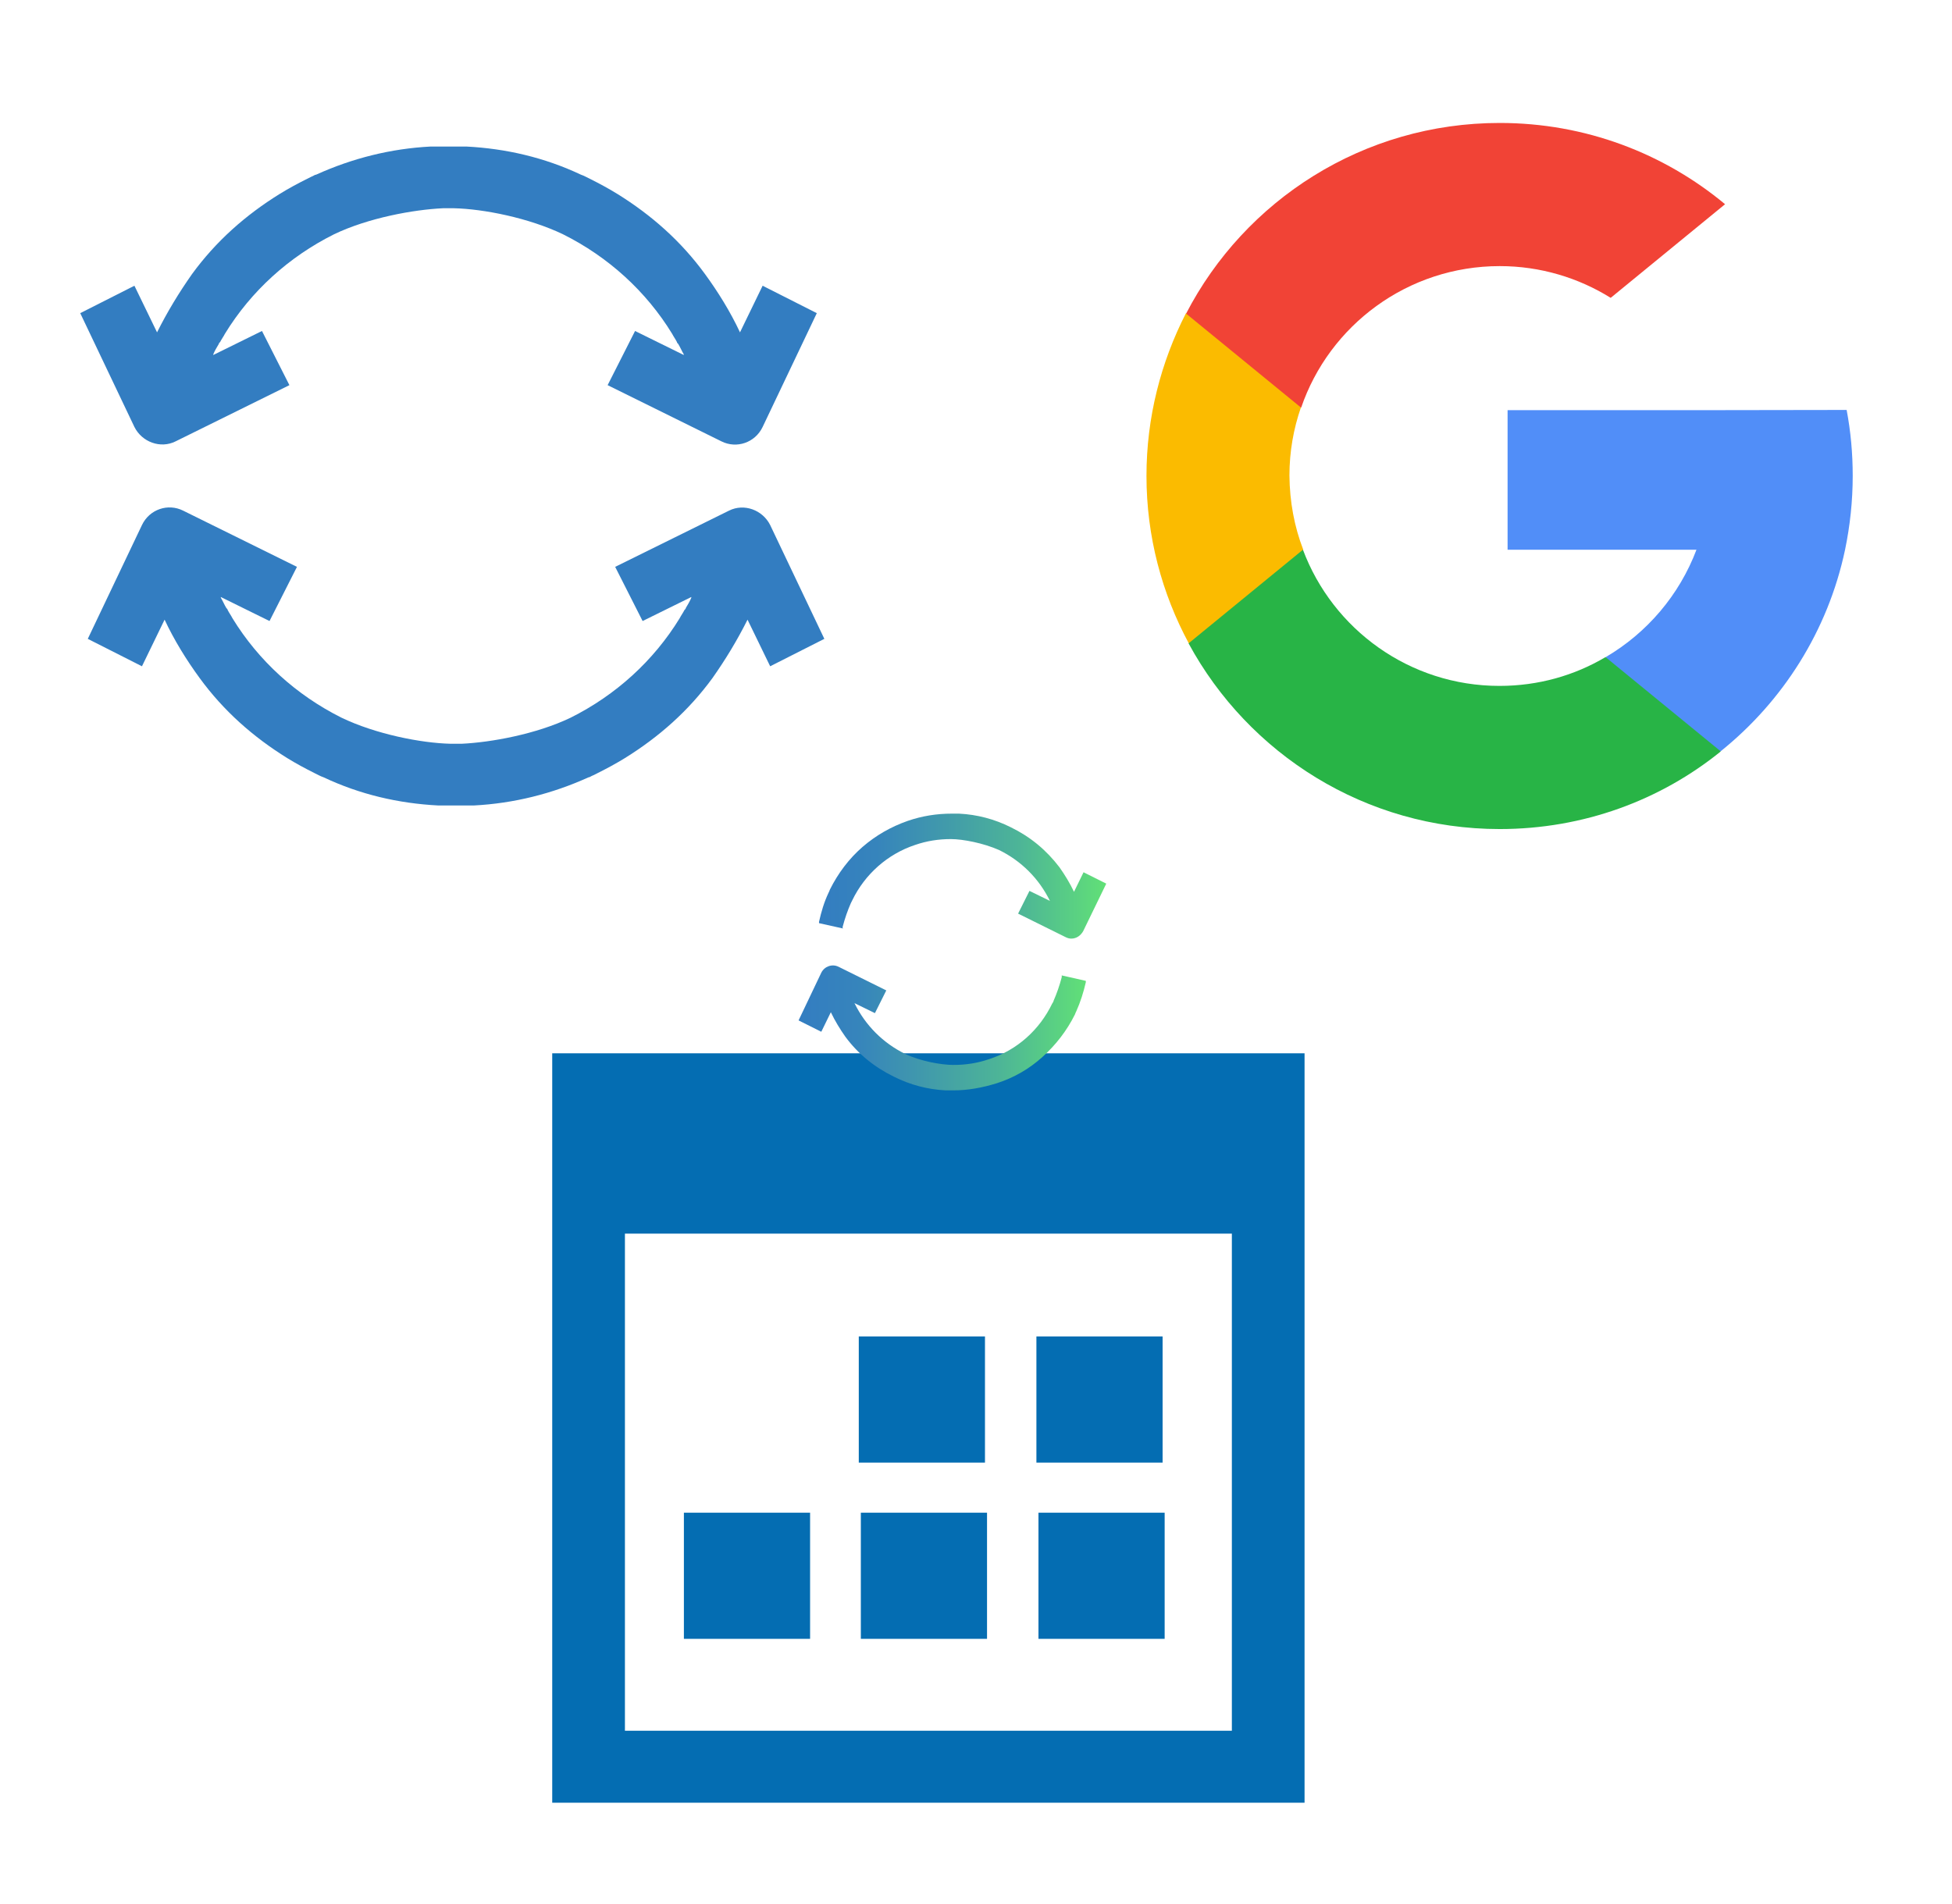 ﻿<?xml version="1.0" encoding="utf-8"?>
<!DOCTYPE svg PUBLIC "-//W3C//DTD SVG 1.1//EN" "http://www.w3.org/Graphics/SVG/1.1/DTD/svg11.dtd">
<svg width="1025" height="1000" xmlns="http://www.w3.org/2000/svg" xmlns:xlink="http://www.w3.org/1999/xlink" xmlns:xml="http://www.w3.org/XML/1998/namespace" version="1.1">
  <svg x="0" y="0" width="475" height="500" viewBox="0, 0, 131.9, 125.7" xmlns="http://www.w3.org/2000/svg" xmlns:xlink="http://www.w3.org/1999/xlink" xmlns:xml="http://www.w3.org/XML/1998/namespace" version="1.1">
    <defs>
      <style>
      .cls-1 {
        fill: #337dc1;
      }
    </style>
    </defs>
    <g>
      <g id="Layer_1">
        <path d="M112.3 70 C111.2 67.8 108.5 66.8 106.3 67.9 L89.7 76.1 L93.7 84 L100.8 80.5 C100.8 80.5 100.8 80.5 100.8 80.6 C100.6 81.1 100.3 81.6 100 82.1 C100 82.2 99.9 82.3 99.8 82.4 C99.6 82.8 99.3 83.2 99.1 83.6 C95.3 89.8 89.8 94.8 83.2 98.1 C78.2 100.5 71.6 101.7 67.3 101.9 C67.3 101.9 67.1 101.9 67 101.9 C66.8 101.9 66.6 101.9 66.5 101.9 C66.3 101.9 66.1 101.9 66 101.9 C66 101.9 65.8 101.9 65.7 101.9 C61.4 101.8 54.8 100.5 49.8 98.1 C43.2 94.8 37.7 89.8 33.9 83.6 C33.7 83.2 33.4 82.8 33.2 82.4 C33.2 82.3 33.1 82.2 33 82.1 C32.7 81.6 32.5 81.1 32.2 80.6 C32.2 80.6 32.2 80.6 32.2 80.5 L39.3 84 L43.3 76.1 L26.7 67.9 C24.5 66.8 21.8 67.7 20.7 70 L12.8 86.6 L20.7 90.6 L24 83.8 C25.4 86.8 27.2 89.7 29.1 92.3 C32.6 97.1 36.9 100.9 41.9 104 C43.2 104.8 44.5 105.5 45.9 106.2 C45.9 106.2 45.9 106.2 45.9 106.2 C46.1 106.3 46.3 106.4 46.5 106.5 C46.7 106.6 46.9 106.7 47.2 106.8 C52.5 109.3 58.1 110.6 63.9 110.9 L66.4 110.9 C66.4 110.9 66.4 110.9 66.5 110.9 C66.5 110.9 66.5 110.9 66.6 110.9 L69.1 110.9 C74.9 110.6 80.5 109.2 85.8 106.8 C86 106.8 86.2 106.6 86.5 106.5 C86.7 106.4 86.9 106.3 87.1 106.2 C87.1 106.2 87.1 106.2 87.1 106.2 C88.5 105.5 89.8 104.8 91.1 104 C96.1 100.9 100.4 97.1 103.9 92.3 C105.8 89.6 107.5 86.8 109 83.8 L112.3 90.6 L120.2 86.6 L112.3 70 z" class="cls-1" style="fill:#337DC1;" />
        <path d="M19.6 55.7 C20.7 57.9 23.4 58.9 25.6 57.8 L42.2 49.6 L38.2 41.7 L31.1 45.2 C31.1 45.2 31.1 45.2 31.1 45.1 C31.3 44.6 31.6 44.1 31.9 43.6 C31.9 43.5 32 43.4 32.1 43.3 C32.3 42.9 32.6 42.5 32.8 42.1 C36.6 35.9 42.1 30.9 48.7 27.6 C53.7 25.2 60.3 24 64.6 23.8 C64.6 23.8 64.8 23.8 64.9 23.8 C65.1 23.8 65.3 23.8 65.4 23.8 C65.6 23.8 65.8 23.8 65.9 23.8 C65.9 23.8 66.1 23.8 66.2 23.8 C70.5 23.9 77.1 25.2 82.1 27.6 C88.7 30.9 94.2 35.9 98 42.1 C98.2 42.5 98.5 42.9 98.7 43.3 C98.7 43.4 98.8 43.5 98.9 43.6 C99.2 44.1 99.4 44.6 99.7 45.1 C99.7 45.1 99.7 45.1 99.7 45.2 L92.6 41.7 L88.6 49.6 L105.2 57.8 C107.4 58.9 110.1 58 111.2 55.7 L119.1 39.1 L111.2 35.1 L107.9 41.9 C106.5 38.9 104.7 36 102.8 33.4 C99.3 28.6 95 24.8 90 21.7 C88.7 20.9 87.4 20.2 86 19.5 C86 19.5 86 19.5 86 19.5 C85.8 19.4 85.6 19.3 85.4 19.2 C85.2 19.1 85 19 84.7 18.9 C79.4 16.4 73.8 15.1 68 14.8 L65.5 14.8 C65.5 14.8 65.5 14.8 65.4 14.8 C65.4 14.8 65.4 14.8 65.3 14.8 L62.8 14.8 C57 15.1 51.4 16.5 46.1 18.9 C45.9 18.9 45.7 19.1 45.4 19.2 C45.2 19.3 45 19.4 44.8 19.5 C44.8 19.5 44.8 19.5 44.8 19.5 C43.4 20.2 42.1 20.9 40.8 21.7 C35.8 24.8 31.5 28.6 28 33.4 C26.1 36.1 24.4 38.9 22.9 41.9 L19.6 35.1 L11.7 39.1 L19.6 55.7 z" class="cls-1" style="fill:#337DC1;" />
      </g>
    </g>
  </svg>
  <svg x="550" y="0" width="475" height="500" viewBox="0, 0, 401.8, 385.1" xml:space="preserve" id="Layer_1" enable-background="new 0 0 401.8 385.1" xmlns="http://www.w3.org/2000/svg" xmlns:xlink="http://www.w3.org/1999/xlink" xmlns:xml="http://www.w3.org/XML/1998/namespace" version="1.1">
    <g>
      <path d="M113.6 225.2 L102.7 266 L62.8 266.9 C50.9 244.8 44 219.5 44 192.5 C44 166.5 50.4 142 61.5 120.3 L61.5 120.3 L97 126.8 L112.6 162.1 C109.3 171.6 107.5 181.8 107.5 192.3 C107.6 204 109.7 215.1 113.6 225.2 z" style="fill:#FBBB00;" />
      <path d="M355 163.2 C356.8 172.7 357.7 182.4 357.7 192.5 C357.7 203.7 356.5 214.7 354.3 225.3 C346.7 261.3 326.7 292.6 299.1 314.8 L299.1 314.8 L254.3 312.5 L248 273 C266.4 262.2 280.7 245.4 288.3 225.3 L204.4 225.3 L204.4 163.3 L289.5 163.3 L355 163.2 L355 163.2 z" style="fill:#518EF8;" />
      <path d="M299.1 314.9 L299.1 314.9 C272.3 336.6 238.1 349.4 200.9 349.4 C141.2 349.4 89.3 316 62.7 266.9 L113.5 225.3 C126.7 260.6 160.8 285.8 200.8 285.8 C218 285.8 234.1 281.2 247.9 273 L299.1 314.9 z" style="fill:#28B446;" />
      <path d="M301 71.8 L250.2 113.4 C235.9 104.5 219 99.3 200.9 99.3 C160 99.3 125.2 125.6 112.7 162.2 L61.6 120.4 L61.6 120.4 C87.7 70 140.3 35.7 200.9 35.7 C239 35.7 273.8 49.2 301 71.8 z" style="fill:#F14336;" />
    </g>
  </svg>
  <svg x="250" y="500" width="475" height="500" viewBox="0, 0, 131.9, 125.7" xml:space="preserve" id="Layer_1#1" enable-background="new 0 0 131.9 125.7" xmlns="http://www.w3.org/2000/svg" xmlns:xlink="http://www.w3.org/1999/xlink" xmlns:xml="http://www.w3.org/XML/1998/namespace" version="1.1">
    <path d="M11.1 8.2 C47.7 8.2 84.2 8.2 120.8 8.2 C120.8 44.6 120.8 80.9 120.8 117.5 C84.4 117.5 47.8 117.5 11.1 117.5 C11.1 81.2 11.1 44.7 11.1 8.2 z M110.2 107 C110.2 82.7 110.2 58.5 110.2 34.5 C80.5 34.5 51 34.5 21.7 34.5 C21.7 58.8 21.7 82.9 21.7 107 C51.3 107 80.7 107 110.2 107 z M55.8 49.5 L74.2 49.5 L74.2 67.9 L55.8 67.9 L55.8 49.5 z M81.7 49.5 L100.1 49.5 L100.1 67.9 L81.7 67.9 L81.7 49.5 z M30.3 75.2 L48.7 75.2 L48.7 93.6 L30.3 93.6 L30.3 75.2 z M56.1 75.2 L74.5 75.2 L74.5 93.6 L56.1 93.6 L56.1 75.2 z M82 75.2 L100.4 75.2 L100.4 93.6 L82 93.6 L82 75.2 z" style="fill:#046DB2;" />
  </svg>
  <svg x="350" y="350" width="300" height="300" viewBox="0, 0, 68, 125.7" xmlns="http://www.w3.org/2000/svg" xmlns:xlink="http://www.w3.org/1999/xlink" xmlns:xml="http://www.w3.org/XML/1998/namespace" version="1.1">
    <defs>
      <linearGradient x1="4.5" y1="46.1" x2="67.8" y2="46.1" gradientUnits="userSpaceOnUse" id="linear-gradient">
        <stop offset="0%" stop-color="#337DC1" />
        <stop offset="20%" stop-color="#3684BC" />
        <stop offset="40%" stop-color="#3F96AE" />
        <stop offset="70%" stop-color="#4DB597" />
        <stop offset="100%" stop-color="#61E077" />
        <stop offset="100%" stop-color="#63E474" />
      </linearGradient>
      <linearGradient x1="0.2" y1="79.7" x2="63.5" y2="79.7" xlink:href="#linear-gradient" id="linear-gradient-2" />
    </defs>
    <g>
      <g id="Layer_1">
        <g>
          <path d="M9.9 57.7 L9.9 57.3 C10.4 55.4 11 53.7 11.7 52.1 C11.8 51.9 11.9 51.7 12 51.5 C14.8 45.7 19.8 41.3 25.8 39.3 C28.4 38.4 31 38 33.7 38 C36.4 38 40.9 38.9 44.3 40.4 C49.2 42.8 53.1 46.7 55.5 51.6 L51 49.4 L48.5 54.4 L59 59.6 C59.4 59.8 59.8 59.9 60.2 59.9 C61.3 59.9 62.2 59.3 62.8 58.3 L67.9 47.8 L62.9 45.3 L60.8 49.6 C59.9 47.7 58.8 45.9 57.6 44.2 C54.7 40.4 51.2 37.5 46.9 35.4 C43.3 33.6 39.5 32.6 35.5 32.4 C35 32.4 34.4 32.4 33.9 32.4 C30.6 32.4 27.4 32.9 24.2 34 C20.5 35.3 17.2 37.2 14.3 39.7 C11.3 42.3 8.9 45.5 7.1 49.1 C7 49.4 6.9 49.6 6.8 49.8 C5.8 51.9 5.2 54 4.7 56.2 L4.7 56.5 C4.7 56.5 10.1 57.7 10.1 57.7 z" style="fill:url(#linear-gradient);" />
          <path d="M58.1 68 L58.1 68.4 C57.6 70.3 57 72 56.3 73.6 C56.3 73.8 56.1 74 56 74.2 C53.2 80 48.3 84.4 42.2 86.4 C39.6 87.3 37 87.7 34.3 87.7 C31.6 87.7 27.1 86.9 23.7 85.3 C18.8 82.9 14.9 79 12.5 74.1 L17 76.3 L19.5 71.3 L9 66.1 C7.6 65.4 5.9 66 5.2 67.4 L0.2 77.9 L5.2 80.4 L7.3 76.1 C8.2 78 9.3 79.8 10.5 81.5 C13.3 85.3 16.9 88.2 21.2 90.3 C24.8 92.1 28.6 93.1 32.6 93.3 C33.1 93.3 33.7 93.3 34.2 93.3 C37.5 93.3 40.7 92.7 43.9 91.7 C47.6 90.5 50.9 88.6 53.8 86 C56.8 83.3 59.2 80.2 61 76.6 C61.1 76.3 61.2 76.1 61.3 75.9 C62.2 73.9 62.9 71.7 63.4 69.5 L63.4 69.2 C63.4 69.2 58.1 68 58.1 68 z" style="fill:url(#linear-gradient-2);" />
        </g>
      </g>
    </g>
  </svg>
</svg>